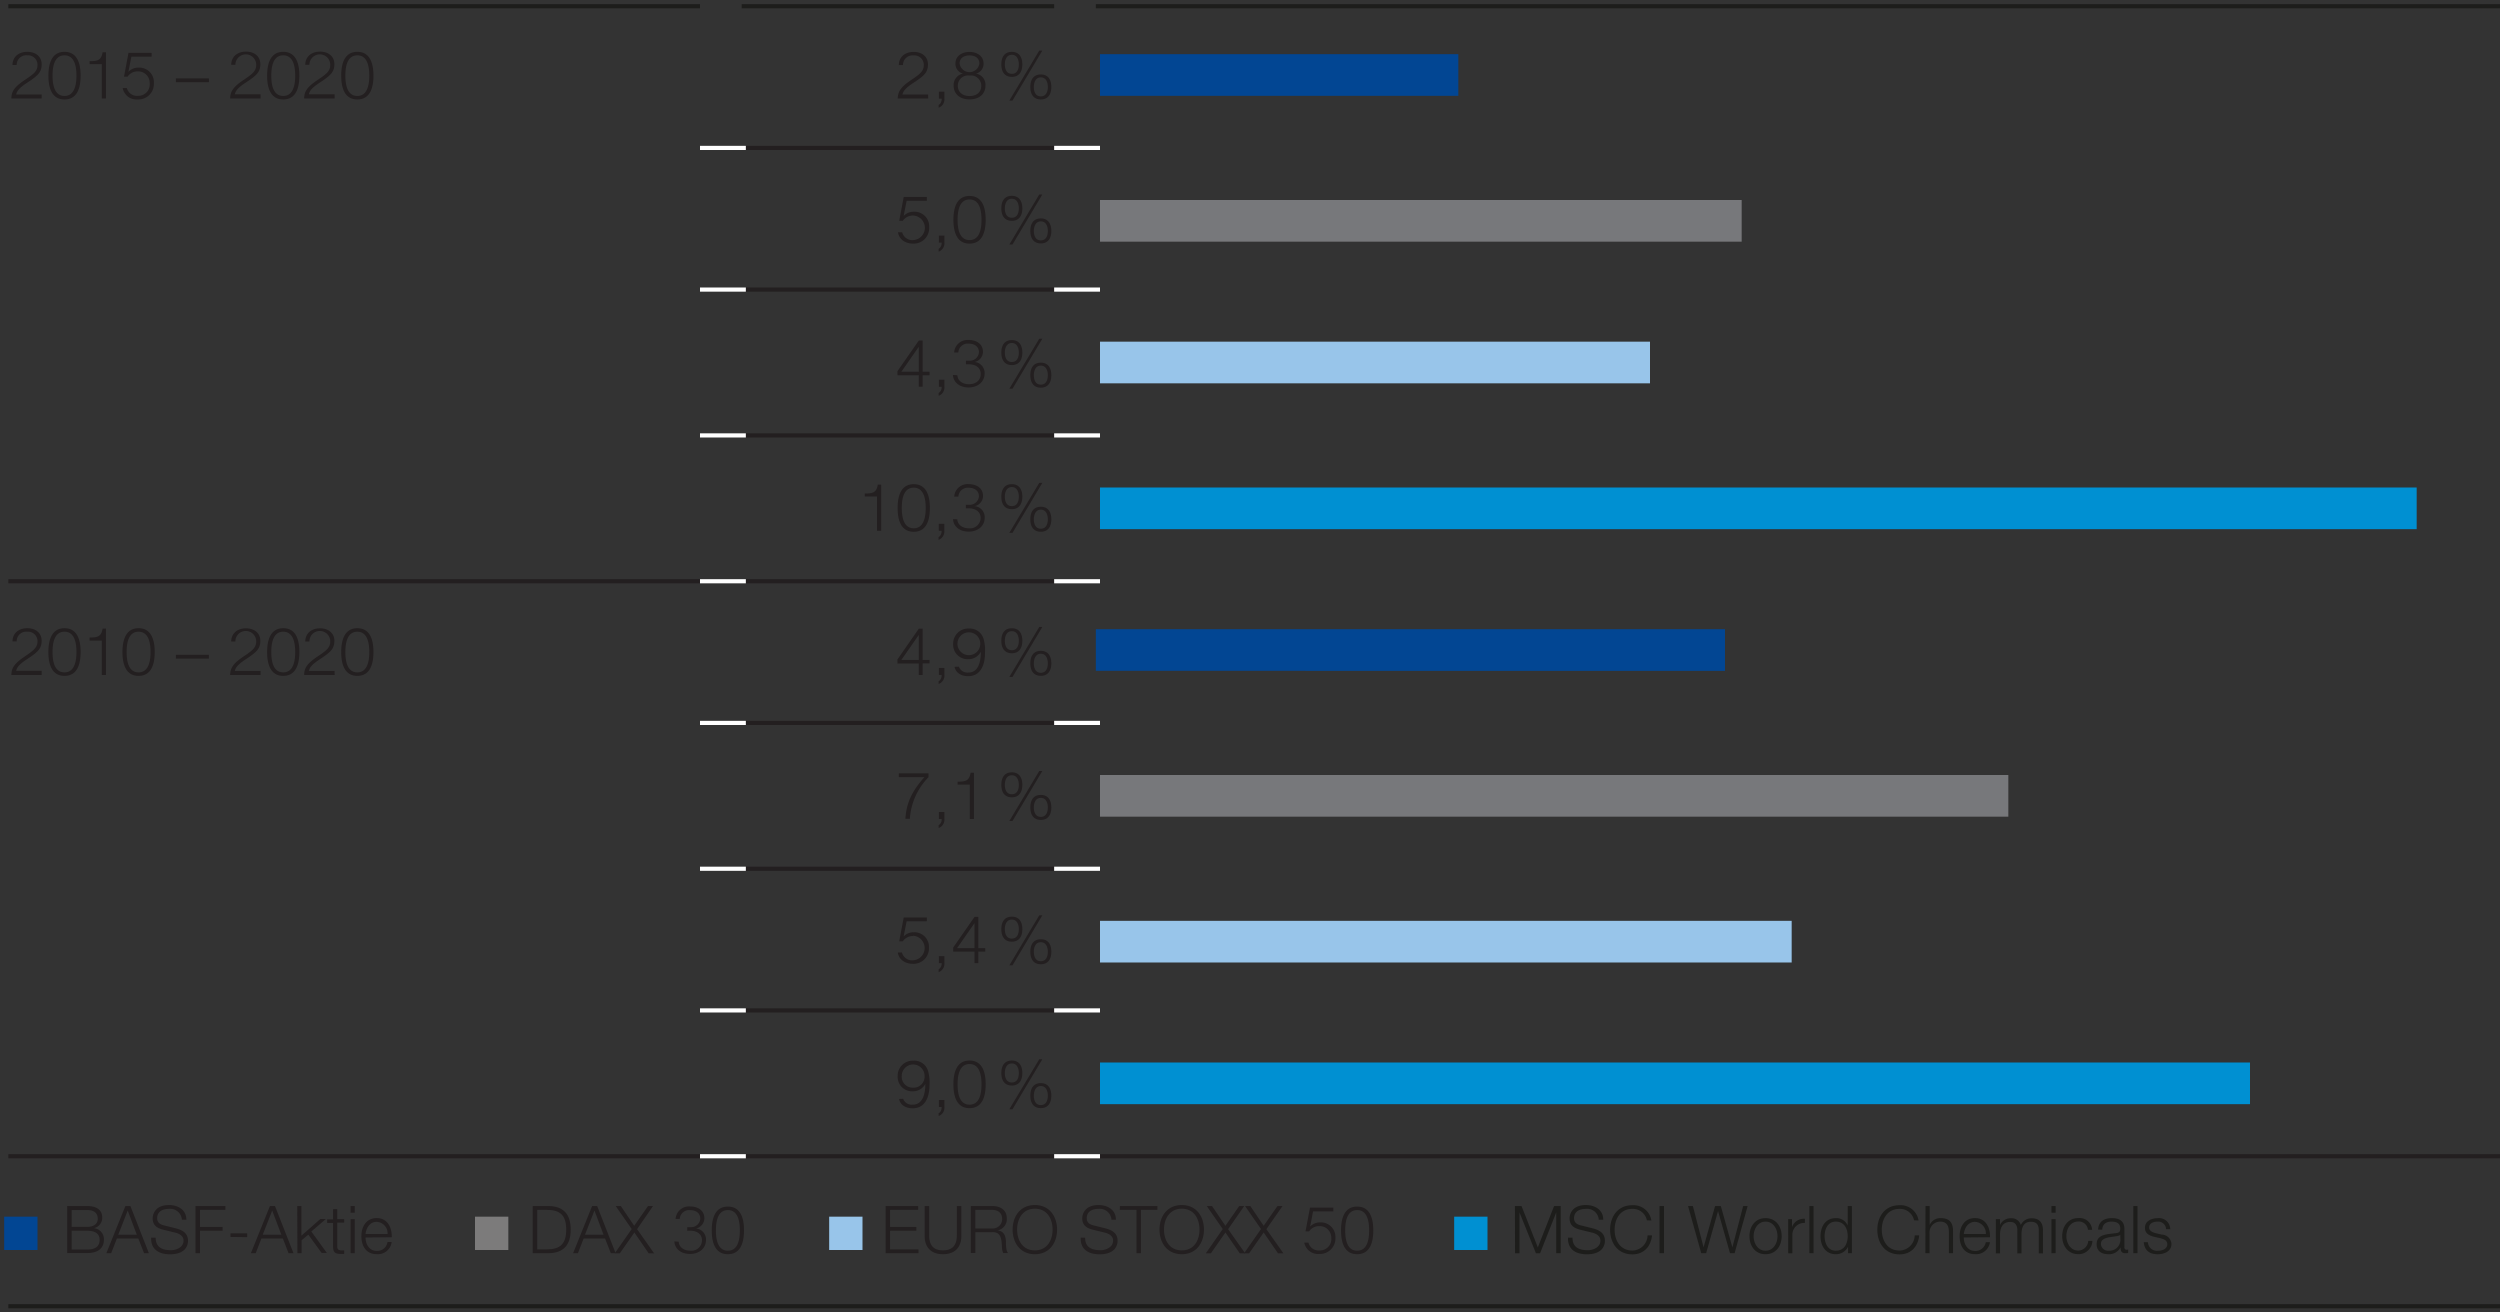 <svg id="DE" xmlns="http://www.w3.org/2000/svg" width="600" height="315" viewBox="0 0 600 315"><rect x="0" y="0" width="600" height="315" fill="#333333" stroke="none"/><defs><style>.cls-1,.cls-10,.cls-2{fill:none;stroke-miterlimit:10}.cls-1{stroke:#231f20}.cls-2{stroke:#fff}.cls-3{fill:#231f20}.cls-4{fill:#024693}.cls-5{fill:#77787b}.cls-6{fill:#98c5ea}.cls-7{fill:#0090d2}.cls-9{fill:#1d1d1b}.cls-10{stroke:#1d1d1b}</style></defs><path class="cls-1" d="M179 35.5h74M179 69.5h74M179 104.5h74M2 139.5h166M179 139.5h74M179 173.5h74M179 208.5h74M179 242.5h74M2 277.5h166M179 277.5h74M264 277.5h337"/><path class="cls-2" d="M168 35.5h11M253 35.5h11M168 69.5h11M253 69.5h11M168 104.5h11M253 104.5h11M168 139.5h11M253 139.5h11M168 173.5h11M253 173.5h11M168 208.5h11M253 208.5h11M168 242.5h11M253 242.5h11M168 277.5h11M253 277.5h11"/><path class="cls-3" d="M10 23.63H2.73c0-1.82.91-2.9 3.36-4.53C8.24 17.67 9 17 9 15.55a2.28 2.28 0 00-2.48-2.27A2.29 2.29 0 004 15.6H3c0-1.72 1.24-3.16 3.57-3.16 1.92 0 3.43 1.08 3.43 3s-.94 2.73-3.4 4.36c-2 1.3-2.52 2-2.72 2.87H10zM19.35 18.15c0 2.6-.63 5.72-3.87 5.72s-3.86-3.12-3.86-5.71.63-5.72 3.86-5.72 3.87 3.12 3.87 5.71zm-6.74 0c0 1.93.34 4.88 2.87 4.88s2.87-3 2.87-4.88-.33-4.87-2.87-4.87-2.87 2.95-2.87 4.87zM21.5 14.68c1.74 0 2.82-.11 3.12-2.14h.81v11.09h-1v-8.24H21.5zM33.1 17.13a2.89 2.89 0 00-2.48 1.27h-.86l1.08-5.72h5.55v.92h-4.86l-.71 3.63a3.3 3.3 0 012.43-1A3.51 3.51 0 0136.93 20a3.71 3.71 0 01-3.83 3.87 3.39 3.39 0 01-3.66-2.73h1A2.53 2.53 0 0033.12 23a2.74 2.74 0 002.81-3 2.77 2.77 0 00-2.83-2.87zM42.21 19.73v-.92h7.93v.92zM62.54 23.63h-7.31c.05-1.82.9-2.9 3.36-4.53 2.14-1.43 2.9-2.13 2.9-3.55a2.5 2.5 0 00-5 0h-1c0-1.72 1.24-3.16 3.57-3.16 1.92 0 3.42 1.08 3.42 3s-.93 2.73-3.39 4.36c-2 1.3-2.52 2-2.73 2.87h6.17zM71.85 18.15c0 2.6-.64 5.72-3.87 5.72s-3.87-3.12-3.87-5.71.64-5.72 3.87-5.72 3.87 3.12 3.87 5.71zm-6.74 0c0 1.93.33 4.88 2.87 4.88s2.87-3 2.87-4.88-.33-4.87-2.87-4.87-2.87 2.95-2.87 4.87zM80.32 23.63H73c0-1.82.9-2.9 3.36-4.53 2.14-1.43 2.9-2.13 2.9-3.55a2.5 2.5 0 00-5 0h-1c0-1.72 1.24-3.16 3.57-3.16 1.91 0 3.42 1.08 3.42 3s-.94 2.73-3.39 4.36c-2 1.3-2.52 2-2.73 2.87h6.17zM89.63 18.15c0 2.6-.64 5.72-3.87 5.72s-3.87-3.12-3.87-5.71.64-5.72 3.87-5.72 3.87 3.12 3.87 5.71zm-6.74 0c0 1.93.33 4.88 2.87 4.88s2.87-3 2.87-4.88-.33-4.87-2.87-4.87-2.87 2.95-2.87 4.87zM222.76 23.65h-7.31c.05-1.82.9-2.9 3.36-4.53 2.14-1.43 2.9-2.13 2.9-3.56a2.26 2.26 0 00-2.47-2.26 2.29 2.29 0 00-2.52 2.31h-1c0-1.71 1.24-3.15 3.57-3.15 1.92 0 3.42 1.07 3.42 3s-.93 2.73-3.39 4.36c-2 1.3-2.52 2-2.73 2.87h6.17zM226.66 22v1.7a2.13 2.13 0 01-1.39 2.15v-.68c.5-.17.77-1 .73-1.49h-.67V22zM234.24 17.67a2.7 2.7 0 012.27 2.84c0 2.24-1.73 3.35-3.82 3.35s-3.82-1.11-3.82-3.35a2.78 2.78 0 012.25-2.84 2.4 2.4 0 01-1.81-2.44c0-1.9 1.71-2.77 3.36-2.77s3.38.87 3.38 2.77a2.41 2.41 0 01-1.81 2.44zm1.27 2.87a2.49 2.49 0 00-2.82-2.41 2.46 2.46 0 00-2.82 2.41c0 1.67 1.25 2.51 2.82 2.51s2.82-.8 2.82-2.51zm-.46-5.31c0-1.27-1-1.93-2.36-1.93s-2.38.66-2.38 1.93a2.39 2.39 0 004.74 0zM245.36 15.45c0 1.7-.73 3-2.52 3s-2.52-1.3-2.52-3 .73-3 2.52-3 2.52 1.31 2.52 3zm-4.2 0c0 1 .33 2.27 1.68 2.27s1.68-1.27 1.68-2.27-.36-2.3-1.68-2.3-1.68 1.3-1.68 2.32zm8.26-3.31h.74l-7.16 12h-.76zm2.9 8.73c0 1.7-.73 3-2.52 3s-2.52-1.3-2.52-3 .73-3 2.52-3 2.52 1.32 2.52 3.02zm-4.2 0c0 1 .33 2.26 1.68 2.26s1.68-1.26 1.68-2.26-.36-2.3-1.68-2.3-1.68 1.32-1.68 2.34z"/><path class="cls-4" d="M264 13h86v10h-86z"/><path class="cls-5" d="M264 48h154v10H264z"/><path class="cls-6" d="M264 82h132v10H264z"/><path class="cls-7" d="M264 117h316v10H264z"/><path class="cls-4" d="M1 292h8v8H1z"/><path fill="#7c7b7b" d="M114 292h8v8h-8z"/><path class="cls-6" d="M199 292h8v8h-8z"/><path class="cls-7" d="M349 292h8v8h-8z"/><path class="cls-4" d="M263 151h151v10H263z"/><path class="cls-5" d="M264 186h218v10H264z"/><path class="cls-6" d="M264 221h166v10H264z"/><path class="cls-7" d="M264 255h276v10H264z"/><path class="cls-3" d="M219.16 51.73a2.92 2.92 0 00-2.49 1.27h-.86l1.08-5.73h5.55v.92h-4.85l-.71 3.63a3.29 3.29 0 012.42-1 3.51 3.51 0 013.7 3.78 3.71 3.71 0 01-3.82 3.87c-2 0-3.41-1.08-3.66-2.73h1a2.51 2.51 0 002.67 1.88 2.95 2.95 0 000-5.89zM226.66 56.55v1.69a2.14 2.14 0 01-1.39 2.16v-.68a1.57 1.57 0 00.72-1.49h-.66v-1.68zM236.56 52.74c0 2.6-.64 5.73-3.87 5.73s-3.87-3.13-3.87-5.71.63-5.73 3.87-5.73 3.87 3.13 3.87 5.71zm-6.74 0c0 1.94.33 4.88 2.87 4.88s2.87-2.94 2.87-4.88-.34-4.87-2.87-4.87-2.87 2.95-2.87 4.87zM245.36 50c0 1.7-.73 3-2.52 3s-2.52-1.3-2.52-3 .73-3 2.52-3 2.52 1.33 2.52 3zm-4.2 0c0 1 .33 2.26 1.68 2.26s1.68-1.26 1.68-2.26-.37-2.3-1.68-2.3-1.68 1.3-1.68 2.35zm8.26-3.32h.74l-7.16 12h-.76zm2.9 8.74c0 1.7-.73 3-2.52 3s-2.52-1.3-2.52-3 .73-3 2.52-3 2.52 1.35 2.52 3.05zm-4.2 0c0 1 .33 2.27 1.68 2.27s1.68-1.27 1.68-2.27-.37-2.29-1.68-2.29-1.68 1.34-1.68 2.35zM215.39 89.09l5.13-7.37h.91v7.5h1.66v.84h-1.66v2.76h-.92v-2.76h-5.12zm5.12.13v-6l-4.18 6zM226.66 91.14v1.69a2.14 2.14 0 01-1.39 2.17v-.68a1.57 1.57 0 00.72-1.49h-.66v-1.69zM229.77 90.06c.06 1.27 1.17 2.15 2.77 2.15s2.83-.87 2.83-2.45-1.29-2.33-2.81-2.33h-.74v-.86h.74a2.21 2.21 0 002.39-2c0-1.46-1.14-2.1-2.47-2.1a2.25 2.25 0 00-2.48 2.12h-1a3.22 3.22 0 013.46-3c1.8 0 3.45.88 3.45 2.87a2.52 2.52 0 01-2 2.41 2.66 2.66 0 012.4 2.74c0 2.17-1.8 3.38-3.84 3.38-2.3 0-3.68-1.34-3.76-3zM245.36 84.62c0 1.7-.73 3-2.52 3s-2.52-1.3-2.52-3 .73-3 2.52-3 2.52 1.3 2.52 3zm-4.2 0c0 1 .33 2.26 1.68 2.26s1.68-1.26 1.68-2.26-.37-2.3-1.68-2.3-1.68 1.3-1.68 2.32zm8.26-3.32h.74l-7.16 12h-.76zm2.9 8.74c0 1.7-.73 3-2.52 3s-2.52-1.3-2.52-3 .73-3 2.52-3 2.52 1.32 2.52 3.02zm-4.2 0c0 1 .33 2.27 1.68 2.27s1.68-1.27 1.68-2.27-.37-2.29-1.68-2.29-1.68 1.31-1.68 2.32zM207.55 118.44c1.74 0 2.82-.12 3.12-2.14h.81v11.09h-1v-8.24h-2.93zM223.17 121.91c0 2.6-.64 5.72-3.87 5.72s-3.87-3.12-3.87-5.71.64-5.72 3.87-5.72 3.87 3.12 3.87 5.71zm-6.74 0c0 1.93.33 4.88 2.87 4.88s2.87-3 2.87-4.88-.33-4.87-2.87-4.87-2.87 2.96-2.87 4.87zM226.64 125.71v1.7a2.14 2.14 0 01-1.39 2.16v-.69c.51-.17.78-1 .73-1.49h-.67v-1.68zM229.75 124.63c.07 1.27 1.18 2.16 2.78 2.16a2.53 2.53 0 002.82-2.46c0-1.57-1.28-2.33-2.81-2.33h-.74v-.85h.74a2.22 2.22 0 002.4-2c0-1.46-1.14-2.09-2.48-2.09a2.25 2.25 0 00-2.45 2.13h-1a3.22 3.22 0 013.46-3c1.81 0 3.46.87 3.46 2.87a2.53 2.53 0 01-2 2.41 2.67 2.67 0 012.4 2.74c0 2.18-1.79 3.38-3.84 3.38-2.3 0-3.68-1.33-3.76-3zM245.36 119.2c0 1.69-.73 3-2.52 3s-2.52-1.3-2.52-3 .73-3 2.52-3 2.52 1.3 2.52 3zm-4.2 0c0 1 .33 2.27 1.68 2.27s1.68-1.27 1.68-2.27-.37-2.3-1.68-2.3-1.68 1.3-1.68 2.31zm8.26-3.31h.74l-7.16 12h-.77zm2.9 8.73c0 1.7-.73 3-2.52 3s-2.52-1.3-2.52-3 .73-3 2.52-3 2.52 1.32 2.52 3.01zm-4.2 0c0 1 .33 2.27 1.68 2.27s1.68-1.27 1.68-2.27-.37-2.3-1.68-2.3-1.68 1.32-1.68 2.33z"/><g><path class="cls-3" d="M10 162H2.73c0-1.83.91-2.9 3.36-4.54C8.23 156 9 155.31 9 153.88a2.27 2.27 0 00-2.47-2.27A2.29 2.29 0 004 153.93H3c0-1.71 1.24-3.16 3.57-3.16 1.92 0 3.42 1.08 3.42 3s-.93 2.73-3.39 4.36c-2 1.3-2.52 2-2.73 2.87H10zM19.35 156.48c0 2.6-.63 5.73-3.87 5.73s-3.87-3.13-3.87-5.71.64-5.73 3.87-5.73 3.87 3.13 3.87 5.71zm-6.74 0c0 1.94.33 4.89 2.87 4.89s2.87-3 2.87-4.89-.33-4.87-2.87-4.87-2.87 2.95-2.87 4.87zM21.49 153c1.75 0 2.83-.11 3.13-2.14h.81V162h-1v-8.25h-2.94zM37.13 156.48c0 2.6-.63 5.73-3.87 5.73s-3.87-3.13-3.87-5.71.64-5.73 3.87-5.73 3.87 3.13 3.87 5.71zm-6.74 0c0 1.94.33 4.89 2.87 4.89s2.87-3 2.87-4.89-.33-4.87-2.87-4.87-2.87 2.95-2.87 4.87zM42.21 158.07v-.92h7.92v.92zM62.54 162h-7.31c.05-1.83.9-2.9 3.36-4.54 2.14-1.42 2.9-2.12 2.9-3.55a2.5 2.5 0 00-5 .05h-1c0-1.71 1.23-3.16 3.56-3.16 1.92 0 3.43 1.08 3.43 3s-.94 2.73-3.39 4.36c-2 1.3-2.52 2-2.73 2.87h6.17zM71.85 156.48c0 2.6-.64 5.73-3.87 5.73s-3.87-3.13-3.87-5.71.63-5.73 3.87-5.73 3.87 3.13 3.87 5.71zm-6.74 0c0 1.94.33 4.89 2.87 4.89s2.87-3 2.87-4.89-.34-4.87-2.87-4.87-2.87 2.95-2.87 4.87zM80.32 162H73c0-1.83.9-2.9 3.36-4.54 2.14-1.42 2.9-2.12 2.9-3.55a2.5 2.5 0 00-5 .05h-1c0-1.71 1.23-3.16 3.56-3.16 1.92 0 3.43 1.08 3.43 3s-.94 2.73-3.39 4.36c-2 1.3-2.53 2-2.73 2.87h6.17zM89.63 156.48c0 2.6-.64 5.73-3.87 5.73s-3.87-3.13-3.87-5.71.63-5.73 3.87-5.73 3.87 3.13 3.87 5.71zm-6.74 0c0 1.94.33 4.89 2.87 4.89s2.87-3 2.87-4.89-.34-4.87-2.87-4.87-2.87 2.95-2.87 4.87z"/></g><g><path class="cls-3" d="M215.39 158.26l5.13-7.38h.91v7.5h1.66v.84h-1.66V162h-.92v-2.76h-5.12zm5.12.12v-6l-4.18 6zM226.66 160.3v1.7a2.12 2.12 0 01-1.39 2.15v-.68c.5-.17.77-1 .72-1.49h-.66v-1.68zM230.13 160a2.18 2.18 0 002.27 1.41c2.14 0 3-2 3-5a3.29 3.29 0 01-3 1.79 3.45 3.45 0 01-3.64-3.64 3.61 3.61 0 013.75-3.71 3.45 3.45 0 013.51 2.36 10 10 0 01.38 3.49c0 3.31-1.33 5.58-4 5.58-1.74 0-3-.78-3.31-2.25zm5.14-5.46a2.74 2.74 0 10-5.48-.08 2.74 2.74 0 105.48.08zM245.36 153.78c0 1.7-.73 3-2.52 3s-2.52-1.3-2.52-3 .73-3 2.52-3 2.52 1.31 2.52 3zm-4.2 0c0 1 .33 2.27 1.68 2.27s1.68-1.27 1.68-2.27-.37-2.3-1.68-2.3-1.68 1.31-1.68 2.32zm8.26-3.31h.74l-7.16 12h-.76zm2.9 8.73c0 1.7-.73 3-2.52 3s-2.52-1.3-2.52-3 .73-3 2.52-3 2.52 1.33 2.52 3.02zm-4.2 0c0 1 .33 2.27 1.68 2.27s1.68-1.27 1.68-2.27-.37-2.3-1.68-2.3-1.68 1.32-1.68 2.34z"/></g><g><path class="cls-3" d="M215.72 185.6h7.13v.92a15.64 15.64 0 00-4.48 10h-1.08c.25-3.76 1.49-6.53 4.56-10h-6.13zM226.66 194.88v1.69a2.14 2.14 0 01-1.39 2.16v-.68a1.57 1.57 0 00.72-1.49h-.66v-1.68zM229.82 187.6c1.74 0 2.82-.11 3.12-2.14h.81v11.1h-1v-8.25h-2.93zM245.36 188.36c0 1.7-.73 3-2.52 3s-2.52-1.3-2.52-3 .73-3 2.52-3 2.52 1.3 2.52 3zm-4.2 0c0 1 .33 2.26 1.68 2.26s1.68-1.26 1.68-2.26-.37-2.3-1.68-2.3-1.68 1.3-1.68 2.32zm8.26-3.32h.74l-7.16 12h-.76zm2.9 8.74c0 1.7-.73 3-2.52 3s-2.52-1.3-2.52-3 .73-3 2.52-3 2.52 1.32 2.52 3.02zm-4.2 0c0 1 .33 2.27 1.68 2.27s1.68-1.27 1.68-2.27-.37-2.29-1.68-2.29-1.68 1.31-1.68 2.32z"/></g><g><path class="cls-3" d="M219.16 224.65a2.92 2.92 0 00-2.49 1.27h-.86l1.08-5.73h5.55v.92h-4.85l-.71 3.63a3.29 3.29 0 012.42-1 3.51 3.51 0 013.65 3.71 3.71 3.71 0 01-3.82 3.87c-2 0-3.41-1.08-3.66-2.73h1a2.51 2.51 0 002.67 1.88 2.95 2.95 0 000-5.89zM226.66 229.47v1.69a2.14 2.14 0 01-1.39 2.16v-.68a1.57 1.57 0 00.72-1.49h-.66v-1.68zM228.76 227.42l5.13-7.37h.91v7.5h1.66v.84h-1.66v2.76h-.92v-2.76h-5.12zm5.12.13v-6l-4.18 6zM245.36 223c0 1.7-.73 3-2.52 3s-2.52-1.3-2.52-3 .73-3 2.52-3 2.52 1.25 2.52 3zm-4.2 0c0 1 .33 2.26 1.68 2.26s1.68-1.26 1.68-2.26-.37-2.3-1.68-2.3-1.68 1.3-1.68 2.3zm8.26-3.32h.74l-7.16 12h-.76zm2.9 8.74c0 1.7-.73 3-2.52 3s-2.52-1.3-2.52-3 .73-3 2.52-3 2.52 1.27 2.52 2.97zm-4.2 0c0 1 .33 2.27 1.68 2.27s1.68-1.27 1.68-2.27-.37-2.29-1.68-2.29-1.68 1.26-1.68 2.27z"/></g><g><path class="cls-3" d="M216.76 263.71a2.18 2.18 0 002.27 1.41c2.14 0 3.05-2 3.05-5a3.29 3.29 0 01-3 1.79 3.45 3.45 0 01-3.64-3.64 3.61 3.61 0 013.75-3.71 3.45 3.45 0 013.51 2.36 10 10 0 01.38 3.49c0 3.31-1.33 5.58-4 5.58-1.74 0-3-.78-3.31-2.25zm5.14-5.46a2.74 2.74 0 10-5.48-.07 2.62 2.62 0 002.66 2.86 2.64 2.64 0 002.82-2.79zM226.66 264v1.7a2.12 2.12 0 01-1.39 2.15v-.68c.5-.17.77-1 .72-1.49h-.66V264zM236.56 260.24c0 2.6-.64 5.72-3.87 5.72s-3.87-3.12-3.87-5.71.63-5.72 3.87-5.72 3.87 3.12 3.87 5.71zm-6.74 0c0 1.93.33 4.88 2.87 4.88s2.87-2.95 2.87-4.88-.34-4.87-2.87-4.87-2.87 2.95-2.87 4.87zM245.36 257.53c0 1.69-.73 3-2.52 3s-2.52-1.3-2.52-3 .73-3 2.52-3 2.52 1.3 2.52 3zm-4.2 0c0 1 .33 2.27 1.68 2.27s1.68-1.27 1.68-2.27-.37-2.3-1.68-2.3-1.68 1.3-1.68 2.31zm8.26-3.31h.74l-7.16 12h-.76zm2.9 8.73c0 1.7-.73 3-2.52 3s-2.52-1.3-2.52-3 .73-3 2.52-3 2.52 1.32 2.52 3.05zm-4.2 0c0 1 .33 2.27 1.68 2.27s1.68-1.27 1.68-2.27-.37-2.3-1.68-2.3-1.68 1.35-1.68 2.35z"/></g><g><path class="cls-3" d="M16.12 289.45h4.79c1.9 0 3.63.67 3.63 2.78a2.55 2.55 0 01-2 2.53 2.65 2.65 0 012.4 2.75c0 1.08-.38 3.22-4.06 3.22h-4.76zm1.08 5h3.71c1.71 0 2.55-.85 2.55-1.91 0-1.41-.86-2.13-2.55-2.13H17.2zm0 5.44h3.71c1.6 0 3-.49 3-2.33 0-1.46-1.08-2.19-3-2.19H17.2zM30.09 289.45h1.21l4.43 11.32h-1.15l-1.38-3.52h-5.15l-1.37 3.52h-1.16zm-1.71 6.88h4.45l-2.18-5.8zM37.36 297.05c0 2.33 1.61 3 3.69 3 1.19 0 3-.65 3-2.3 0-1.28-1.27-1.79-2.33-2l-2.53-.62c-1.33-.33-2.55-.95-2.55-2.73 0-1.11.72-3.19 3.9-3.19 2.25 0 4.19 1.19 4.19 3.52h-1.08a2.8 2.8 0 00-3.09-2.6c-1.48 0-2.84.58-2.84 2.26 0 1.06.78 1.52 1.71 1.72l2.76.69c1.6.42 2.93 1.14 2.93 3 0 .77-.31 3.23-4.32 3.23-2.68 0-4.65-1.2-4.52-4zM46.92 289.45h7.18v.92H48v4.09h5.42v.92H48v5.39h-1.08zM55.32 296.87V296h4v.92zM64.78 289.45H66l4.44 11.32h-1.18l-1.38-3.52h-5.15l-1.36 3.52h-1.16zm-1.72 6.88h4.46l-2.19-5.8zM71.34 289.45h1v7.11l4.54-4h1.33l-3.49 3 3.73 5.15h-1.26L74 296.32l-1.62 1.34v3.11h-1zM80.94 292.59h1.66v.84h-1.66V299c0 .65.09 1 .81 1.08a8.08 8.08 0 00.85 0v.86h-.89c-1.33 0-1.79-.45-1.77-1.84v-5.6h-1.43v-.84h1.43v-2.46h1zM84.14 289.45h1v1.6h-1zm0 3.14h1v8.18h-1zM87.73 297c0 1.46.79 3.22 2.69 3.22a2.48 2.48 0 002.58-2.14h1a3.33 3.33 0 01-3.58 2.92c-2.6 0-3.69-2-3.69-4.33 0-2.15 1.09-4.33 3.69-4.33s3.68 2.3 3.6 4.6zm5.29-.84a2.77 2.77 0 00-2.6-2.92c-1.65 0-2.52 1.43-2.69 2.92z"/></g><g><path class="cls-3" d="M127.85 289.45h3.92c3.42.08 5.2 1.92 5.2 5.66s-1.78 5.58-5.2 5.66h-3.92zm1.08 10.4h2.3c3.25 0 4.66-1.34 4.66-4.74s-1.41-4.74-4.66-4.74h-2.3zM142.11 289.45h1.21l4.43 11.32h-1.15l-1.38-3.52h-5.15l-1.37 3.52h-1.16zm-1.71 6.88h4.45l-2.18-5.8z"/><path class="cls-3" d="M147.77 289.45H149l3.21 4.74 3.31-4.74h1.2L152.9 295l4.09 5.8h-1.3l-3.44-5-3.49 5h-1.22l4.07-5.83zM162.89 298c.06 1.27 1.17 2.16 2.77 2.16a2.53 2.53 0 002.82-2.46c0-1.57-1.28-2.33-2.8-2.33h-.75v-.85h.75a2.21 2.21 0 002.39-2c0-1.46-1.14-2.09-2.47-2.09a2.25 2.25 0 00-2.46 2.12h-1a3.22 3.22 0 013.46-3c1.8 0 3.45.87 3.45 2.87a2.53 2.53 0 01-2 2.41 2.66 2.66 0 012.39 2.74c0 2.18-1.79 3.38-3.83 3.38-2.3 0-3.68-1.33-3.76-3zM178.56 295.29c0 2.6-.64 5.72-3.87 5.72s-3.87-3.12-3.87-5.71.63-5.72 3.87-5.72 3.87 3.12 3.87 5.71zm-6.74 0c0 1.93.33 4.88 2.87 4.88s2.87-2.95 2.87-4.88-.34-4.87-2.87-4.87-2.87 2.95-2.87 4.87z"/></g><g><path class="cls-3" d="M212.55 289.45h7.81v.92h-6.74v4.09h6.31v.92h-6.31v4.47h6.82v.92h-7.89zM221.92 289.45H223v7c0 2.62 1.22 3.63 3.31 3.63s3.33-1 3.33-3.63v-7h1.08v7.25c0 2.33-1.26 4.31-4.41 4.31s-4.39-2-4.39-4.31zM233 289.45h5.19c1.85 0 3.44.91 3.44 2.95a2.73 2.73 0 01-2.21 2.89c1.48.2 1.91 1.19 2 2.55 0 .78 0 2.35.52 2.9h-1.19a5.21 5.21 0 01-.3-1.76c-.08-1.58-.24-3.34-2.27-3.26h-4.09v5H233zm1.08 5.38h4a2.26 2.26 0 002.44-2.21c0-1.39-.81-2.25-2.44-2.25h-4zM248.37 289.21c3.55 0 5.33 2.8 5.33 5.9s-1.78 5.9-5.33 5.9-5.34-2.79-5.34-5.9 1.77-5.9 5.34-5.9zm0 10.88c3 0 4.25-2.5 4.25-5s-1.27-5-4.25-5-4.26 2.51-4.26 5 1.26 5 4.26 5zM260.44 297.05c-.05 2.33 1.62 3 3.7 3 1.18 0 3-.65 3-2.3 0-1.28-1.27-1.79-2.33-2l-2.52-.62c-1.33-.33-2.55-.95-2.55-2.73 0-1.11.71-3.19 3.9-3.19 2.25 0 4.18 1.19 4.18 3.52h-1.07a2.8 2.8 0 00-3.1-2.6c-1.47 0-2.83.58-2.83 2.26 0 1.06.77 1.52 1.71 1.72l2.76.69c1.6.42 2.93 1.14 2.93 3 0 .77-.32 3.23-4.33 3.23-2.68 0-4.64-1.2-4.52-4zM268.78 289.45h9v.92h-3.95v10.4h-1.08v-10.4h-4zM283.63 289.21c3.55 0 5.32 2.8 5.32 5.9s-1.77 5.9-5.32 5.9-5.35-2.79-5.35-5.9 1.78-5.9 5.35-5.9zm0 10.88c3 0 4.25-2.5 4.25-5s-1.27-5-4.25-5-4.27 2.51-4.27 5 1.27 5 4.27 5zM289.62 289.45h1.27l3.21 4.74 3.31-4.74h1.2l-3.86 5.55 4.09 5.8h-1.3l-3.44-5-3.49 5h-1.22l4.07-5.83z"/><path class="cls-3" d="M298.81 289.45h1.27l3.2 4.74 3.31-4.74h1.21l-3.87 5.55 4.09 5.8h-1.3l-3.44-5-3.49 5h-1.22l4.07-5.83zM316.66 294.27a2.92 2.92 0 00-2.49 1.27h-.85l1.08-5.72h5.6v.92h-4.86l-.71 3.63a3.3 3.3 0 012.43-1 3.5 3.5 0 013.64 3.71 3.71 3.71 0 01-3.82 3.87 3.39 3.39 0 01-3.66-2.73h1a2.53 2.53 0 002.68 1.89 2.74 2.74 0 002.81-3 2.77 2.77 0 00-2.85-2.84zM329.59 295.29c0 2.6-.64 5.72-3.87 5.72s-3.87-3.12-3.87-5.71.64-5.72 3.87-5.72 3.87 3.12 3.87 5.71zm-6.74 0c0 1.93.33 4.88 2.87 4.88s2.87-2.95 2.87-4.88-.33-4.87-2.87-4.87-2.87 2.95-2.87 4.87z"/></g><g><path class="cls-9" d="M363.58 289.45h1.59l3.91 9.93 3.9-9.93h1.59v11.32h-1.08V291l-3.87 9.78h-1l-3.93-9.78v9.78h-1.08zM377.41 297.05c-.05 2.33 1.62 3 3.69 3 1.19 0 3-.65 3-2.3 0-1.28-1.27-1.79-2.33-2l-2.52-.62c-1.33-.33-2.55-.95-2.55-2.73 0-1.11.71-3.19 3.9-3.19 2.25 0 4.18 1.19 4.18 3.52h-1.08a2.79 2.79 0 00-3.09-2.6c-1.47 0-2.84.58-2.84 2.26 0 1.06.78 1.52 1.72 1.72l2.76.69c1.6.42 2.93 1.14 2.93 3 0 .77-.32 3.23-4.33 3.23-2.68 0-4.65-1.2-4.52-4zM395.25 292.88a3.43 3.43 0 00-3.47-2.75c-3 0-4.27 2.51-4.27 5s1.27 5 4.27 5a3.71 3.71 0 003.63-3.63h1.08c-.31 2.79-2.07 4.55-4.71 4.55-3.57 0-5.35-2.79-5.35-5.9s1.78-5.9 5.35-5.9a4.35 4.35 0 014.55 3.67zM398.28 289.45h1.08v11.32h-1.08zM405.13 289.45h1.16l2.57 9.91 2.76-9.91H413l2.77 9.91 2.59-9.91h1.07l-3.12 11.32h-1.11l-2.87-10.13-2.86 10.13h-1.17zM427.6 296.68c0 2.35-1.38 4.33-3.87 4.33s-3.86-2-3.86-4.33 1.38-4.33 3.86-4.33 3.87 1.99 3.87 4.33zm-6.73 0c0 1.73 1 3.49 2.86 3.49s2.87-1.76 2.87-3.49-1-3.49-2.87-3.49-2.86 1.81-2.86 3.49zM429.16 292.59h.92v1.92a3 3 0 013.09-2v1a2.82 2.82 0 00-3 2.93v4.36h-1zM434.25 289.45h1v11.32h-1zM444.45 300.77h-.92v-1.55a3.21 3.21 0 01-2.92 1.79c-2.49 0-3.68-2-3.68-4.33s1.19-4.33 3.68-4.33a2.93 2.93 0 012.84 1.8v-4.7h1zm-3.87-.6c2.11 0 2.87-1.79 2.87-3.49s-.76-3.49-2.87-3.49c-1.9 0-2.68 1.8-2.68 3.49s.78 3.49 2.68 3.49zM459.37 292.88a3.43 3.43 0 00-3.47-2.75c-3 0-4.27 2.51-4.27 5s1.27 5 4.27 5a3.71 3.71 0 003.63-3.63h1.08c-.3 2.79-2.06 4.55-4.71 4.55-3.57 0-5.34-2.79-5.34-5.9s1.77-5.9 5.34-5.9a4.35 4.35 0 014.55 3.67zM462.12 289.45h1V294a2.79 2.79 0 012.61-1.65c2.3 0 3 1.21 3 3.16v5.26h-1v-5.1c0-1.4-.46-2.48-2.08-2.48a2.58 2.58 0 00-2.56 2.81v4.77h-1zM471.31 297c0 1.46.8 3.22 2.7 3.22a2.48 2.48 0 002.57-2.09h1A3.33 3.33 0 01474 301c-2.6 0-3.69-2-3.69-4.33 0-2.15 1.09-4.33 3.69-4.33s3.68 2.3 3.6 4.6zm5.3-.84a2.77 2.77 0 00-2.6-2.92c-1.65 0-2.52 1.43-2.7 2.92zM479 292.59h1V294a2.81 2.81 0 012.68-1.62A2.28 2.28 0 01485 294a2.77 2.77 0 012.6-1.61c1.81 0 2.71 1 2.71 2.87v5.55h-1v-5.5c0-1.35-.49-2.08-1.93-2.08-1.73 0-2.22 1.43-2.22 2.95v4.63h-1v-5.55c0-1.11-.43-2-1.71-2-1.71 0-2.44 1.3-2.44 3v4.56h-1zM492.35 289.45h1v1.6h-1zm0 3.14h1v8.18h-1zM501.11 295.16a2.21 2.21 0 00-2.31-2c-1.9 0-2.87 1.76-2.87 3.49s1 3.49 2.87 3.49a2.46 2.46 0 002.38-2.33h1a3.31 3.31 0 01-3.38 3.19c-2.49 0-3.87-2-3.87-4.33s1.38-4.33 3.87-4.33a3 3 0 013.31 2.81zM503.54 295.1c.11-1.92 1.43-2.75 3.32-2.75 1.44 0 3 .43 3 2.64v4.34a.52.52 0 00.59.6.69.69 0 00.31-.06v.84a2.71 2.71 0 01-.65.06c-1 0-1.17-.58-1.17-1.42a3.13 3.13 0 01-3 1.66c-1.52 0-2.75-.74-2.75-2.39 0-2.29 2.24-2.38 4.4-2.64.82-.07 1.28-.22 1.28-1.11 0-1.34-.95-1.68-2.14-1.68s-2.14.57-2.19 1.91zm5.33 1.2c-.13.24-.57.32-.84.37-1.7.3-3.81.3-3.81 1.88a1.7 1.7 0 001.83 1.62 2.63 2.63 0 002.85-2.57zM512 289.45h1v11.32h-1zM519.86 295a1.89 1.89 0 00-2.14-1.8c-.89 0-1.93.35-1.93 1.42 0 .87 1 1.2 1.69 1.37l1.33.31a2.4 2.4 0 012.34 2.26c0 1.78-1.76 2.46-3.29 2.46-1.92 0-3.18-.87-3.36-2.89h1a2.16 2.16 0 002.41 2.05c1 0 2.24-.41 2.24-1.55 0-1-.89-1.27-1.8-1.49l-1.28-.29c-1.3-.33-2.28-.81-2.28-2.19 0-1.66 1.63-2.3 3.07-2.3a2.69 2.69 0 013 2.64z"/></g><path class="cls-10" d="M2 1.5h166M178 1.5h75M263 1.5h337M2 313.5h166M168 313.5h10M178 313.5h75M253 313.5h10M263 313.5h337"/></svg>